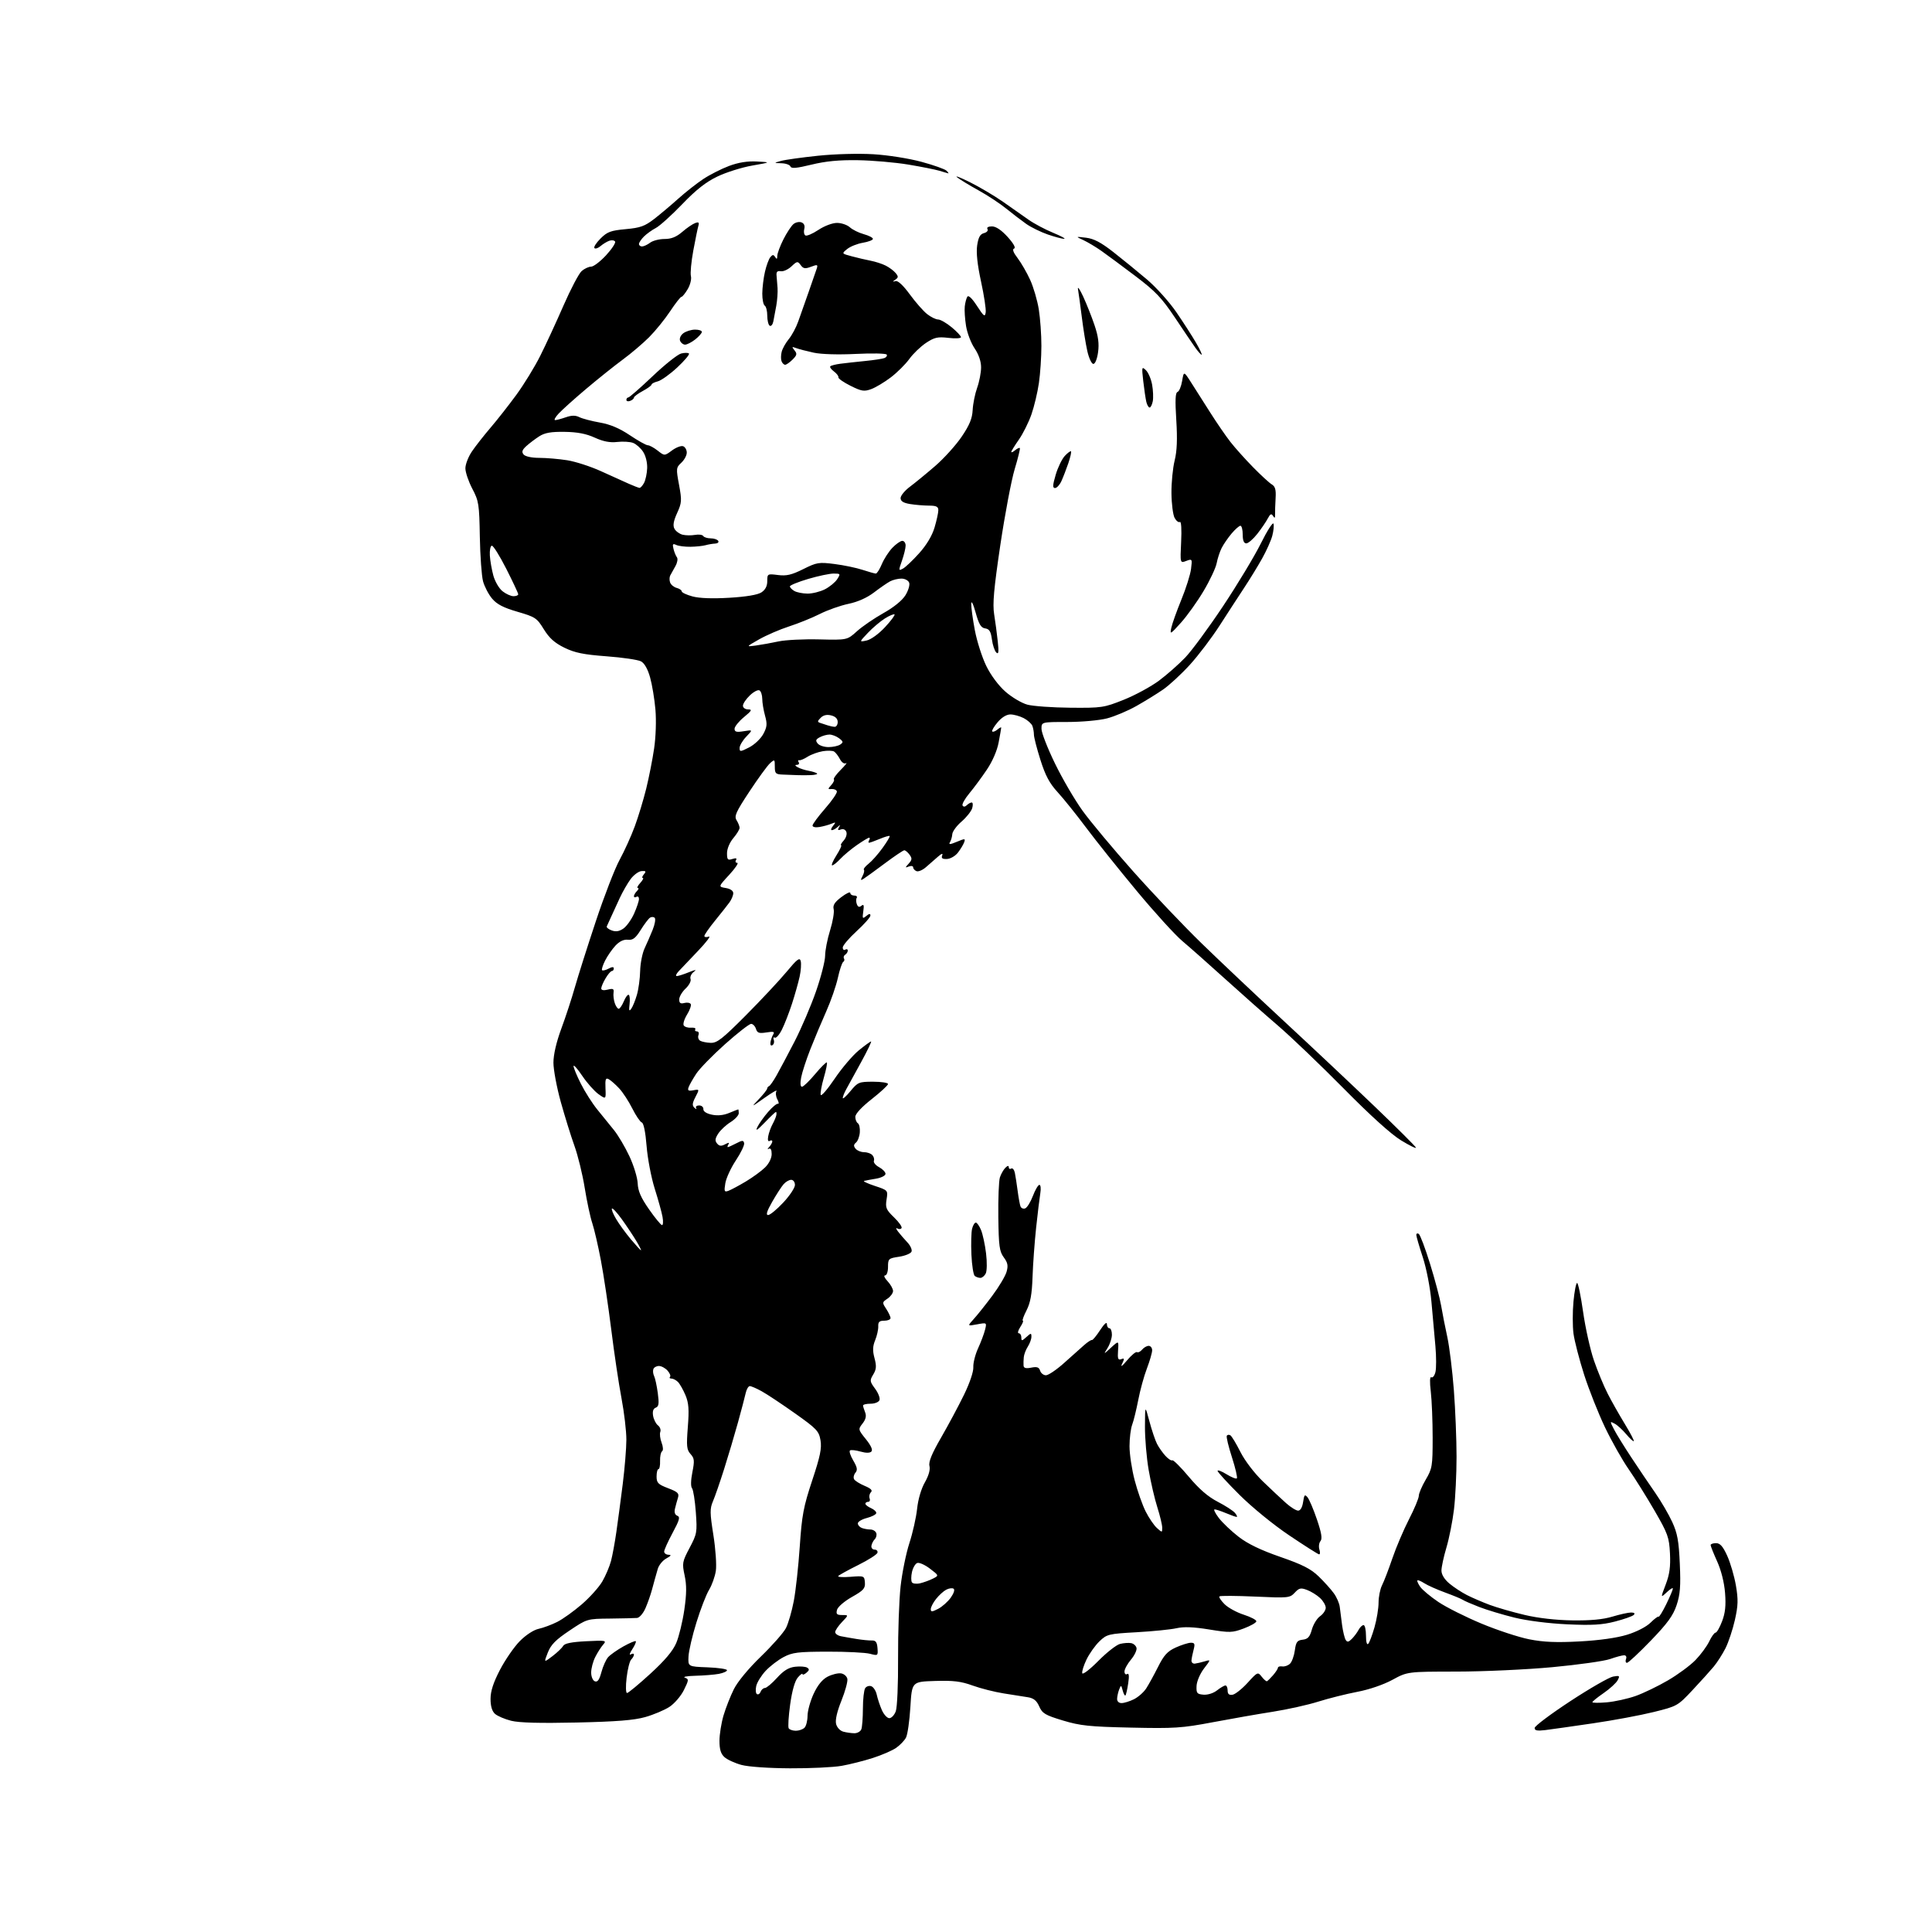 <?xml version="1.0" encoding="UTF-8" standalone="no"?>
<svg 
  version="1.1" 
  xmlns="http://www.w3.org/2000/svg" 
  xmlns:xlink="http://www.w3.org/1999/xlink" 
  xmlns:svg="http://www.w3.org/2000/svg"
  xmlns:rdf="http://www.w3.org/1999/02/22-rdf-syntax-ns#"
  xmlns:cc="http://creativecommons.org/ns#"
  xmlns:dc="http://purl.org/dc/elements/1.1/"
  viewBox="0 0 768 768"
  width="768"
  height="768"
>
<style>svg {background-color: white; }</style>"
<path stroke="none" fill="black" fill-rule="evenodd" d="M314.07,702.93C305.61,702.89 297.51,702.33 294.75,701.59C292.14,700.88 289.10,699.49 288.00,698.50C286.54,697.18 286.00,695.42 286.00,692.03C286.00,689.46 286.73,684.92 287.61,681.93C288.50,678.94 290.34,674.25 291.71,671.50C293.19,668.52 297.53,663.27 302.46,658.50C307.01,654.10 311.49,649.01 312.43,647.18C313.36,645.36 314.76,640.53 315.54,636.45C316.32,632.37 317.39,622.61 317.92,614.77C318.76,602.31 319.39,598.98 322.86,588.50C326.05,578.90 326.71,575.70 326.16,572.51C325.53,568.87 324.66,567.95 315.99,561.81C310.77,558.12 304.83,554.17 302.79,553.05C300.75,551.92 298.62,551.00 298.06,551.00C297.50,551.00 296.77,552.24 296.43,553.75C296.10,555.26 294.71,560.55 293.34,565.50C291.97,570.45 289.50,578.77 287.84,584.00C286.18,589.23 284.19,594.99 283.40,596.81C282.16,599.70 282.18,601.39 283.58,610.20C284.46,615.75 284.90,622.15 284.56,624.43C284.22,626.70 283.01,630.09 281.88,631.96C280.74,633.82 278.48,639.66 276.85,644.93C275.21,650.19 273.79,656.30 273.69,658.50C273.50,662.50 273.50,662.50 281.25,662.79C285.51,662.95 289.00,663.47 289.00,663.93C289.00,664.40 287.54,665.05 285.75,665.39C283.96,665.72 279.79,666.06 276.50,666.14C273.20,666.22 271.28,666.56 272.24,666.90C273.87,667.48 273.84,667.82 271.85,671.84C270.67,674.22 268.09,677.22 266.11,678.51C264.12,679.80 259.80,681.63 256.50,682.56C252.04,683.82 245.04,684.38 229.18,684.73C214.66,685.05 206.36,684.83 203.18,684.03C200.61,683.38 197.71,682.14 196.75,681.27C195.59,680.23 195.00,678.21 195.00,675.34C195.00,672.26 196.10,668.88 198.75,663.78C200.81,659.82 204.35,654.69 206.61,652.39C209.04,649.93 212.12,647.92 214.11,647.49C215.98,647.08 219.30,645.85 221.50,644.74C223.70,643.64 228.10,640.48 231.28,637.74C234.46,634.99 238.14,630.89 239.45,628.62C240.76,626.36 242.31,622.70 242.89,620.50C243.47,618.30 244.42,613.12 245.01,609.00C245.61,604.88 246.74,596.33 247.54,590.00C248.33,583.67 248.99,575.71 248.99,572.30C249.00,568.89 248.12,561.47 247.05,555.80C245.97,550.14 244.14,537.85 242.98,528.50C241.81,519.15 239.96,506.77 238.86,501.00C237.77,495.23 236.22,488.56 235.43,486.19C234.63,483.82 233.29,477.52 232.43,472.19C231.58,466.86 229.74,459.35 228.35,455.50C226.96,451.65 224.52,443.77 222.91,438.00C221.31,432.23 220.00,425.22 220.00,422.44C220.00,419.24 221.15,414.28 223.12,408.94C224.84,404.30 227.27,396.90 228.51,392.50C229.76,388.10 233.50,376.29 236.84,366.25C240.17,356.21 244.44,345.19 246.33,341.75C248.21,338.31 250.91,332.35 252.33,328.50C253.75,324.65 255.79,317.90 256.88,313.50C257.96,309.10 259.38,301.92 260.02,297.55C260.70,292.98 260.92,286.39 260.54,282.05C260.18,277.90 259.23,272.15 258.42,269.27C257.49,265.95 256.18,263.63 254.81,262.90C253.63,262.27 247.47,261.36 241.12,260.89C231.94,260.20 228.51,259.50 224.35,257.47C220.47,255.57 218.36,253.67 216.18,250.15C213.43,245.67 212.80,245.25 205.72,243.19C200.11,241.56 197.52,240.22 195.62,237.96C194.21,236.28 192.59,233.18 192.02,231.08C191.45,228.97 190.88,221.00 190.74,213.37C190.52,200.42 190.32,199.15 187.75,194.27C186.24,191.39 185.00,187.74 185.00,186.16C185.00,184.57 186.17,181.55 187.61,179.44C189.04,177.33 192.36,173.10 194.97,170.05C197.59,167.00 202.21,161.11 205.25,156.96C208.28,152.82 212.56,145.84 214.75,141.46C216.95,137.08 221.10,128.10 223.98,121.50C226.86,114.90 230.12,108.71 231.22,107.75C232.32,106.79 234.01,106.00 234.98,106.00C235.95,106.00 238.62,103.96 240.92,101.48C243.21,98.99 244.83,96.53 244.51,96.02C244.19,95.51 243.16,95.36 242.22,95.70C241.27,96.03 239.71,96.98 238.74,97.81C237.78,98.64 236.68,99.01 236.30,98.63C235.91,98.25 237.00,96.54 238.71,94.83C241.39,92.15 242.76,91.64 248.73,91.09C254.55,90.56 256.33,89.92 260.07,87.02C262.51,85.13 266.83,81.49 269.67,78.94C272.51,76.39 276.96,72.89 279.56,71.17C282.16,69.44 286.77,67.11 289.80,65.97C293.56,64.57 297.10,64.00 300.91,64.20C306.50,64.50 306.50,64.50 299.00,65.82C294.88,66.54 288.65,68.50 285.18,70.17C280.62,72.35 276.70,75.43 271.18,81.18C266.95,85.57 262.24,89.83 260.70,90.63C259.16,91.44 257.02,92.98 255.95,94.05C254.88,95.12 254.00,96.45 254.00,97.00C254.00,97.55 254.56,97.99 255.25,97.97C255.94,97.95 257.37,97.28 258.44,96.47C259.51,95.66 262.08,95.00 264.16,95.00C266.86,95.00 268.86,94.20 271.22,92.17C273.02,90.61 275.32,89.04 276.32,88.68C277.72,88.16 278.01,88.41 277.62,89.76C277.33,90.72 276.43,95.14 275.60,99.59C274.78,104.04 274.35,108.62 274.65,109.77C274.95,110.92 274.38,113.24 273.38,114.93C272.38,116.62 271.26,118.00 270.88,118.00C270.50,118.00 268.48,120.59 266.38,123.75C264.29,126.91 260.53,131.54 258.04,134.04C255.54,136.54 250.80,140.57 247.50,142.99C244.20,145.42 237.68,150.64 233.00,154.59C228.32,158.54 223.41,162.95 222.08,164.39C220.74,165.82 220.11,167.00 220.68,167.00C221.24,167.00 223.15,166.49 224.93,165.87C227.27,165.06 228.76,165.05 230.33,165.84C231.52,166.43 235.18,167.39 238.46,167.97C242.57,168.69 246.25,170.24 250.36,173.00C253.63,175.20 256.86,177.00 257.52,177.00C258.19,177.00 259.95,177.96 261.44,179.13C264.15,181.26 264.15,181.26 267.14,179.05C268.79,177.83 270.78,177.09 271.57,177.39C272.36,177.69 273.00,178.83 273.00,179.93C273.00,181.03 272.03,182.83 270.84,183.94C268.76,185.87 268.72,186.25 269.93,192.73C271.08,198.95 271.02,199.86 269.16,203.95C267.72,207.13 267.42,208.91 268.10,210.19C268.63,211.17 270.08,212.23 271.32,212.55C272.57,212.86 274.80,212.89 276.28,212.63C277.76,212.36 279.23,212.56 279.54,213.07C279.86,213.58 281.19,214.00 282.50,214.00C283.81,214.00 285.16,214.45 285.50,215.00C285.84,215.55 285.30,216.03 284.31,216.08C283.31,216.12 281.60,216.41 280.50,216.72C279.40,217.03 276.70,217.32 274.50,217.35C272.30,217.39 269.75,217.06 268.82,216.63C267.44,215.98 267.25,216.26 267.72,218.17C268.03,219.45 268.65,220.97 269.09,221.54C269.53,222.11 269.26,223.69 268.49,225.04C267.71,226.39 266.79,228.06 266.43,228.75C266.08,229.44 266.06,230.72 266.40,231.59C266.73,232.47 267.91,233.42 269.01,233.71C270.10,234.00 271.00,234.61 271.00,235.08C271.00,235.54 272.91,236.45 275.25,237.08C277.99,237.83 283.20,238.02 289.93,237.62C296.65,237.22 301.18,236.46 302.68,235.48C304.24,234.45 305.00,232.99 305.00,231.00C305.00,228.10 305.09,228.05 309.25,228.58C312.64,229.01 314.67,228.54 319.29,226.24C324.70,223.54 325.50,223.41 331.79,224.21C335.48,224.68 340.49,225.73 342.93,226.54C345.36,227.34 347.72,228.00 348.16,228.00C348.61,228.00 349.68,226.31 350.54,224.25C351.40,222.19 353.29,219.26 354.74,217.75C356.19,216.24 357.96,215.00 358.69,215.00C359.41,215.00 360.00,215.84 360.00,216.87C360.00,217.91 359.34,220.61 358.54,222.89C357.15,226.83 357.17,226.98 358.92,226.04C359.94,225.50 362.84,222.75 365.37,219.93C368.32,216.65 370.52,212.97 371.49,209.72C372.32,206.92 373.00,203.82 373.00,202.82C373.00,201.39 372.20,201.00 369.25,200.99C367.19,200.98 363.81,200.70 361.75,200.36C359.08,199.92 358.00,199.23 358.00,197.99C358.00,197.03 359.69,194.98 361.75,193.45C363.81,191.91 368.33,188.20 371.80,185.20C375.26,182.20 379.97,176.99 382.26,173.62C385.40,168.99 386.47,166.40 386.65,163.00C386.77,160.53 387.58,156.53 388.44,154.12C389.30,151.72 390.00,148.07 390.00,146.01C390.00,143.65 389.05,140.89 387.42,138.48C386.00,136.39 384.47,132.39 384.02,129.59C383.57,126.79 383.34,123.29 383.51,121.81C383.67,120.33 384.13,118.59 384.53,117.95C384.98,117.22 386.41,118.59 388.37,121.61C391.10,125.81 391.54,126.14 391.83,124.16C392.01,122.92 391.17,117.39 389.97,111.88C388.52,105.18 388.01,100.43 388.44,97.53C388.92,94.32 389.62,93.07 391.15,92.67C392.28,92.38 392.90,91.65 392.54,91.07C392.14,90.42 392.85,90.00 394.32,90.00C395.92,90.00 398.07,91.45 400.56,94.19C402.88,96.76 403.87,98.54 403.13,98.79C402.32,99.06 402.78,100.34 404.52,102.61C405.95,104.49 408.20,108.39 409.51,111.26C410.82,114.14 412.37,119.42 412.94,123.00C413.51,126.58 413.98,133.10 413.97,137.50C413.97,141.90 413.52,148.55 412.98,152.27C412.44,156.00 411.10,161.62 410.00,164.77C408.90,167.92 406.65,172.43 405.00,174.78C403.35,177.13 402.00,179.33 402.00,179.65C402.00,179.98 402.69,179.68 403.52,178.98C404.36,178.28 405.21,177.89 405.41,178.11C405.60,178.32 404.68,182.10 403.35,186.50C402.03,190.90 399.46,204.49 397.64,216.69C395.06,234.10 394.53,240.04 395.19,244.19C395.66,247.11 396.31,251.97 396.63,255.00C397.09,259.24 396.95,260.24 396.03,259.37C395.38,258.75 394.60,256.41 394.30,254.17C393.87,251.00 393.28,250.04 391.63,249.80C389.96,249.57 389.14,248.20 387.83,243.50C386.86,240.01 386.13,238.55 386.08,240.00C386.04,241.38 386.68,246.10 387.51,250.50C388.34,254.90 390.38,261.29 392.05,264.70C393.86,268.42 396.91,272.51 399.68,274.95C402.21,277.17 406.13,279.50 408.39,280.11C410.65,280.72 418.35,281.27 425.50,281.33C437.99,281.44 438.83,281.31 446.73,278.16C451.25,276.35 457.55,272.93 460.73,270.56C463.90,268.19 468.60,264.05 471.16,261.37C473.73,258.69 480.47,249.53 486.15,241.00C491.83,232.47 498.57,221.30 501.13,216.17C503.68,211.03 505.98,207.43 506.23,208.17C506.48,208.90 506.26,211.07 505.75,213.00C505.23,214.93 503.42,218.97 501.72,222.00C500.03,225.03 496.81,230.28 494.57,233.67C492.33,237.06 487.95,243.81 484.82,248.67C481.70,253.53 476.37,260.55 472.98,264.27C469.59,267.99 464.80,272.41 462.35,274.10C459.90,275.79 455.12,278.74 451.73,280.65C448.34,282.57 443.09,284.78 440.07,285.57C437.03,286.36 429.99,287.00 424.29,287.00C414.00,287.00 414.00,287.00 414.01,289.75C414.01,291.26 416.42,297.45 419.37,303.50C422.31,309.55 427.26,318.03 430.38,322.34C433.49,326.65 442.51,337.45 450.42,346.34C458.33,355.23 470.58,368.12 477.66,375.00C484.73,381.88 499.50,395.82 510.48,406.00C521.47,416.18 537.66,431.41 546.48,439.87C555.29,448.32 562.66,455.66 562.86,456.19C563.05,456.71 560.40,455.42 556.96,453.32C552.97,450.88 544.71,443.42 534.11,432.67C524.97,423.42 513.23,412.18 508.00,407.69C502.77,403.21 493.27,394.81 486.88,389.02C480.49,383.23 472.90,376.52 470.02,374.10C467.13,371.67 458.94,362.67 451.82,354.10C444.69,345.52 435.66,334.23 431.75,329.00C427.84,323.77 422.74,317.42 420.41,314.88C417.20,311.39 415.55,308.29 413.59,302.08C412.16,297.58 411.00,293.06 411.00,292.03C411.00,291.00 410.72,289.44 410.38,288.54C410.04,287.65 408.48,286.27 406.93,285.46C405.37,284.66 402.99,284.00 401.64,284.00C400.11,284.00 398.18,285.18 396.55,287.13C395.10,288.84 394.15,290.48 394.43,290.77C394.72,291.05 395.64,290.72 396.48,290.02C397.31,289.32 398.00,288.97 398.00,289.24C398.00,289.51 397.54,292.15 396.98,295.11C396.37,298.40 394.52,302.65 392.26,306.00C390.23,309.02 387.10,313.25 385.31,315.39C383.52,317.54 382.32,319.71 382.64,320.23C382.99,320.80 383.66,320.74 384.31,320.09C384.91,319.49 385.79,319.00 386.27,319.00C386.74,319.00 386.83,320.01 386.47,321.25C386.10,322.49 384.20,324.88 382.25,326.57C380.29,328.25 378.63,330.51 378.55,331.59C378.47,332.66 378.05,334.11 377.61,334.82C377.01,335.79 377.69,335.74 380.35,334.63C383.59,333.27 383.83,333.29 383.27,334.83C382.93,335.75 381.82,337.59 380.80,338.92C379.77,340.26 377.82,341.40 376.44,341.46C374.63,341.54 374.11,341.16 374.52,340.09C374.91,339.07 374.39,339.22 372.83,340.56C371.59,341.63 369.48,343.47 368.14,344.66C366.80,345.85 365.10,346.59 364.35,346.31C363.61,346.02 363.00,345.34 363.00,344.79C363.00,344.24 362.24,344.08 361.31,344.44C359.74,345.04 359.74,344.95 361.23,343.29C362.57,341.81 362.63,341.20 361.56,339.75C360.86,338.79 359.92,338.00 359.48,338.00C359.04,338.00 355.49,340.39 351.59,343.31C347.69,346.23 343.89,348.98 343.15,349.43C342.07,350.08 342.02,349.84 342.87,348.25C343.45,347.16 343.70,346.03 343.41,345.75C343.13,345.46 343.96,344.39 345.26,343.36C346.56,342.34 349.07,339.52 350.82,337.09C352.58,334.66 353.85,332.52 353.66,332.33C353.47,332.13 351.68,332.65 349.69,333.49C347.69,334.32 345.80,335.00 345.47,335.00C345.15,335.00 345.16,334.55 345.50,334.00C345.84,333.45 345.84,333.00 345.49,333.00C345.14,333.00 342.98,334.30 340.68,335.89C338.38,337.49 335.41,339.96 334.08,341.39C332.74,342.83 331.27,344.00 330.81,344.00C330.35,344.00 331.11,342.20 332.50,340.00C333.89,337.80 334.72,336.00 334.36,336.00C333.99,336.00 334.45,335.17 335.37,334.14C336.29,333.12 336.78,331.58 336.44,330.71C336.08,329.76 335.20,329.37 334.25,329.73C333.10,330.18 332.89,329.96 333.48,328.92C334.14,327.77 334.04,327.74 332.95,328.75C332.21,329.44 331.18,330.00 330.68,330.00C330.17,330.00 330.37,329.24 331.13,328.31C332.35,326.81 332.28,326.72 330.50,327.45C329.40,327.91 327.26,328.50 325.75,328.75C324.19,329.02 323.00,328.77 323.00,328.17C323.00,327.59 325.26,324.53 328.02,321.38C330.79,318.22 332.87,315.16 332.67,314.57C332.46,313.98 331.52,313.57 330.58,313.65C329.02,313.79 329.01,313.65 330.44,312.07C331.30,311.12 331.77,310.10 331.48,309.81C331.19,309.52 332.42,307.80 334.23,305.99C336.03,304.18 336.96,303.01 336.30,303.38C335.60,303.77 334.60,303.10 333.90,301.78C333.24,300.53 332.21,299.17 331.60,298.77C331.00,298.36 328.93,298.30 327.00,298.63C325.07,298.96 322.38,299.95 321.00,300.83C319.62,301.72 318.13,302.33 317.68,302.20C317.22,302.06 317.14,302.41 317.48,302.98C317.83,303.54 317.53,304.01 316.81,304.03C315.91,304.05 315.99,304.35 317.07,304.98C317.93,305.48 319.90,306.12 321.44,306.40C322.98,306.68 324.49,307.16 324.79,307.46C325.09,307.76 324.02,308.05 322.42,308.12C320.81,308.19 318.38,308.19 317.00,308.13C315.62,308.07 313.04,307.97 311.25,307.91C308.32,307.81 308.00,307.50 308.00,304.75C308.00,301.79 307.94,301.75 306.07,303.43C305.02,304.39 301.33,309.45 297.89,314.67C292.50,322.84 291.79,324.44 292.81,326.07C293.47,327.12 294.00,328.48 294.00,329.09C294.00,329.71 292.88,331.55 291.50,333.18C290.05,334.90 289.00,337.41 289.00,339.14C289.00,341.74 289.28,342.05 291.13,341.46C292.56,341.01 293.03,341.15 292.57,341.89C292.19,342.50 292.42,343.00 293.07,343.00C293.72,343.00 292.28,345.14 289.88,347.75C285.50,352.50 285.50,352.50 288.50,353.00C290.37,353.31 291.49,354.10 291.48,355.08C291.47,355.95 290.80,357.58 289.98,358.70C289.17,359.82 286.59,363.09 284.25,365.96C281.91,368.83 280.00,371.58 280.00,372.06C280.00,372.54 280.79,372.66 281.75,372.31C282.71,371.97 280.80,374.51 277.50,377.97C274.20,381.42 270.71,385.09 269.75,386.12C268.79,387.16 268.46,388.00 269.03,388.00C269.60,388.00 271.74,387.33 273.78,386.50C276.63,385.36 277.09,385.33 275.73,386.38C274.76,387.13 274.21,388.39 274.51,389.17C274.81,389.95 273.92,391.67 272.53,392.97C271.14,394.28 270.00,396.22 270.00,397.29C270.00,398.74 270.51,399.10 272.00,398.71C273.10,398.42 274.26,398.60 274.57,399.11C274.88,399.62 274.23,401.50 273.12,403.30C272.02,405.09 271.42,407.04 271.80,407.63C272.19,408.22 273.49,408.62 274.70,408.52C275.92,408.42 276.68,408.71 276.39,409.17C276.11,409.63 276.41,410.00 277.05,410.00C277.69,410.00 277.96,410.66 277.65,411.47C277.34,412.28 277.63,413.27 278.29,413.69C278.96,414.10 280.85,414.49 282.50,414.55C285.05,414.64 287.16,412.98 296.52,403.58C302.58,397.48 309.84,389.72 312.67,386.32C316.88,381.25 317.89,380.48 318.30,382.04C318.57,383.09 318.38,385.87 317.87,388.22C317.35,390.58 315.99,395.43 314.83,399.00C313.67,402.57 311.87,407.20 310.82,409.29C309.78,411.37 308.50,412.81 307.97,412.48C307.45,412.16 307.27,412.55 307.58,413.35C307.89,414.14 307.65,415.10 307.07,415.46C306.43,415.85 306.11,415.39 306.28,414.31C306.43,413.31 306.93,411.90 307.39,411.17C308.04,410.13 307.46,409.96 304.67,410.41C301.73,410.87 301.02,410.63 300.50,408.98C300.15,407.89 299.28,407.00 298.57,407.00C297.86,407.00 293.20,410.63 288.22,415.07C283.25,419.51 278.09,424.80 276.77,426.82C275.44,428.84 274.08,431.25 273.74,432.17C273.24,433.51 273.61,433.76 275.60,433.40C278.07,432.95 278.08,432.95 276.45,436.09C275.17,438.57 275.09,439.47 276.06,440.36C276.74,440.99 277.04,441.03 276.72,440.46C276.40,439.89 276.95,439.43 277.93,439.43C278.91,439.43 279.66,440.09 279.60,440.90C279.54,441.81 280.83,442.65 282.97,443.10C285.25,443.59 287.62,443.35 289.85,442.42C291.72,441.64 293.34,441.00 293.46,441.00C293.57,441.00 293.67,441.68 293.67,442.52C293.67,443.36 292.21,444.94 290.44,446.04C288.66,447.14 286.46,449.18 285.54,450.58C284.24,452.57 284.13,453.45 285.04,454.55C285.93,455.62 286.69,455.70 288.23,454.88C289.68,454.10 290.05,454.10 289.56,454.90C289.19,455.51 289.08,456.00 289.33,456.00C289.57,456.00 291.06,455.33 292.64,454.51C295.09,453.23 295.54,453.22 295.81,454.43C295.98,455.21 294.50,458.29 292.52,461.27C290.54,464.25 288.66,468.34 288.33,470.36C287.79,473.66 287.93,473.97 289.62,473.34C290.65,472.95 293.75,471.29 296.50,469.65C299.25,468.00 302.68,465.50 304.12,464.08C305.69,462.54 306.75,460.39 306.75,458.77C306.75,457.04 306.34,456.27 305.62,456.66C304.99,457.02 305.05,456.70 305.75,455.95C306.44,455.21 307.00,454.21 307.00,453.74C307.00,453.27 306.53,453.17 305.97,453.52C305.32,453.92 305.10,453.22 305.38,451.67C305.63,450.30 306.41,448.12 307.12,446.84C307.83,445.55 308.50,443.94 308.61,443.25C308.73,442.56 308.65,442.00 308.45,442.00C308.24,442.00 306.22,443.91 303.97,446.25C300.98,449.34 300.19,449.82 301.08,448.00C301.75,446.62 303.67,443.93 305.34,442.00C307.02,440.07 308.78,438.62 309.24,438.76C309.71,438.91 309.60,438.11 309.00,436.99C308.40,435.87 308.25,434.41 308.66,433.73C309.08,433.06 306.96,434.25 303.96,436.38C298.50,440.25 298.50,440.25 301.70,436.88C303.47,435.02 304.93,433.16 304.95,432.75C304.98,432.34 305.32,431.89 305.72,431.75C306.11,431.61 307.45,429.70 308.69,427.50C309.93,425.30 313.16,419.23 315.86,414.00C318.55,408.77 322.39,399.81 324.38,394.07C326.37,388.34 328.00,381.97 328.00,379.91C328.00,377.86 328.88,373.34 329.96,369.87C331.04,366.40 331.69,362.61 331.40,361.45C331.00,359.87 331.76,358.65 334.43,356.62C336.40,355.12 338.00,354.37 338.00,354.95C338.00,355.53 338.70,356.00 339.56,356.00C340.42,356.00 340.87,356.41 340.56,356.91C340.25,357.41 340.27,358.55 340.61,359.44C341.05,360.57 341.60,360.75 342.44,360.05C343.35,359.29 343.53,359.83 343.17,362.27C342.75,365.17 342.86,365.36 344.35,364.12C345.53,363.14 346.00,363.09 346.00,363.95C346.00,364.61 343.52,367.41 340.50,370.17C337.48,372.94 335.00,375.86 335.00,376.66C335.00,377.46 335.45,377.84 336.00,377.50C336.55,377.16 337.00,377.33 337.00,377.88C337.00,378.43 336.54,379.16 335.98,379.51C335.42,379.86 335.21,380.53 335.50,381.00C335.79,381.47 335.65,382.10 335.19,382.38C334.72,382.67 333.77,385.52 333.07,388.70C332.37,391.89 330.30,397.88 328.46,402.00C326.62,406.12 323.77,412.91 322.13,417.08C320.49,421.25 318.84,426.32 318.47,428.33C318.04,430.61 318.16,432.00 318.80,432.00C319.36,432.00 321.71,429.73 324.03,426.96C326.35,424.19 328.45,422.11 328.69,422.35C328.92,422.59 328.38,425.32 327.48,428.41C326.58,431.51 326.03,434.58 326.25,435.24C326.47,435.90 328.96,433.00 331.79,428.81C334.62,424.62 338.91,419.57 341.32,417.59C343.73,415.62 345.96,414.00 346.26,414.00C346.56,414.00 344.78,417.71 342.29,422.25C339.80,426.79 337.15,431.62 336.39,433.00C335.63,434.38 335.01,435.94 335.01,436.48C335.00,437.02 336.38,435.78 338.07,433.73C340.99,430.19 341.45,430.00 347.07,430.00C350.33,430.00 353.00,430.41 353.00,430.91C353.00,431.41 350.07,434.12 346.50,436.93C342.52,440.05 340.00,442.78 340.00,443.96C340.00,445.02 340.45,446.16 341.01,446.51C341.57,446.85 341.92,448.48 341.79,450.12C341.67,451.77 340.98,453.60 340.27,454.19C339.30,455.00 339.26,455.60 340.11,456.63C340.73,457.38 342.22,458.00 343.42,458.00C344.62,458.00 346.10,458.50 346.72,459.12C347.34,459.74 347.64,460.78 347.39,461.43C347.14,462.09 348.07,463.24 349.47,463.98C350.86,464.73 352.00,465.92 352.00,466.62C352.00,467.33 350.31,468.19 348.25,468.54C346.19,468.88 344.05,469.28 343.50,469.42C342.95,469.56 344.86,470.46 347.75,471.42C353.00,473.16 353.00,473.16 352.42,476.83C351.91,480.08 352.25,480.89 355.38,483.91C357.33,485.78 358.68,487.70 358.39,488.17C358.10,488.65 357.33,488.71 356.68,488.32C356.03,487.93 356.17,488.49 356.98,489.56C357.80,490.63 359.46,492.55 360.67,493.83C361.89,495.11 362.64,496.77 362.35,497.53C362.06,498.28 359.84,499.20 357.41,499.57C353.19,500.20 353.00,500.38 353.00,503.61C353.00,505.54 352.49,507.00 351.83,507.00C351.18,507.00 351.63,508.04 352.83,509.31C354.02,510.59 355.00,512.33 355.00,513.19C355.00,514.05 354.00,515.42 352.79,516.23C350.65,517.65 350.63,517.79 352.29,520.31C353.23,521.75 354.00,523.40 354.00,523.96C354.00,524.53 352.88,525.00 351.51,525.00C349.57,525.00 349.04,525.49 349.12,527.25C349.17,528.49 348.62,530.95 347.90,532.73C346.90,535.17 346.83,536.92 347.63,539.89C348.47,543.05 348.37,544.33 347.13,546.38C345.68,548.76 345.73,549.14 347.87,552.04C349.13,553.74 349.91,555.78 349.61,556.57C349.30,557.37 347.74,558.00 346.03,558.00C344.36,558.00 343.03,558.34 343.07,558.75C343.11,559.16 343.50,560.40 343.93,561.50C344.47,562.86 344.14,564.25 342.89,565.85C341.09,568.16 341.10,568.25 344.21,572.11C346.25,574.65 347.02,576.38 346.39,577.01C345.77,577.63 344.23,577.64 342.07,577.02C340.22,576.49 338.35,576.28 337.91,576.56C337.46,576.83 338.03,578.63 339.16,580.54C340.79,583.31 340.97,584.33 340.02,585.47C339.37,586.26 339.15,587.43 339.54,588.06C339.93,588.69 341.82,589.86 343.75,590.67C346.21,591.70 346.95,592.45 346.21,593.19C345.63,593.77 345.39,594.86 345.69,595.62C345.98,596.38 345.72,597.00 345.11,597.00C344.50,597.00 344.00,597.34 344.00,597.76C344.00,598.18 345.01,598.97 346.25,599.51C347.49,600.06 348.42,600.95 348.32,601.50C348.23,602.05 346.54,602.92 344.57,603.43C342.61,603.94 341.00,604.90 341.00,605.57C341.00,606.24 341.71,607.06 342.58,607.39C343.45,607.73 344.98,608.00 345.97,608.00C346.97,608.00 348.02,608.62 348.31,609.38C348.61,610.14 348.34,611.26 347.73,611.87C347.12,612.48 346.52,613.66 346.40,614.49C346.28,615.32 346.85,616.00 347.67,616.00C348.49,616.00 349.00,616.56 348.80,617.25C348.60,617.94 345.18,620.12 341.20,622.10C337.22,624.08 333.63,626.05 333.23,626.48C332.83,626.90 335.00,627.05 338.05,626.81C343.49,626.38 343.61,626.42 343.81,629.08C343.99,631.41 343.24,632.24 338.64,634.83C335.64,636.52 333.03,638.78 332.73,639.93C332.28,641.63 332.65,642.00 334.78,642.00C337.37,642.00 337.37,642.00 334.69,644.80C333.21,646.35 332.00,648.14 332.00,648.79C332.00,649.43 333.01,650.17 334.25,650.42C335.49,650.67 338.30,651.16 340.50,651.52C342.70,651.88 345.42,652.15 346.54,652.12C348.12,652.07 348.63,652.76 348.82,655.16C349.05,658.20 348.99,658.24 345.78,657.39C343.97,656.92 336.43,656.54 329.00,656.56C317.21,656.59 314.99,656.86 311.50,658.71C309.30,659.87 306.09,662.33 304.38,664.16C302.66,666.00 300.97,668.71 300.62,670.19C300.28,671.67 300.40,673.13 300.89,673.43C301.39,673.74 302.05,673.32 302.36,672.49C302.68,671.67 303.45,671.00 304.08,671.00C304.71,671.00 306.86,669.19 308.86,666.99C311.50,664.08 313.48,662.86 316.06,662.56C318.01,662.33 320.17,662.49 320.85,662.91C321.81,663.50 321.74,663.97 320.55,664.96C319.70,665.67 319.00,665.90 319.00,665.47C319.00,665.04 318.17,665.65 317.16,666.82C315.97,668.19 314.88,672.01 314.11,677.50C313.46,682.21 313.19,686.49 313.52,687.03C313.85,687.56 315.13,688.00 316.36,688.00C317.59,688.00 319.14,687.46 319.80,686.80C320.46,686.14 321.00,684.00 321.01,682.05C321.02,680.10 322.11,676.17 323.43,673.32C325.04,669.86 326.89,667.59 328.99,666.50C330.72,665.61 333.11,665.02 334.31,665.19C335.50,665.36 336.64,666.35 336.84,667.39C337.04,668.44 335.97,672.34 334.47,676.07C332.73,680.39 331.97,683.73 332.36,685.30C332.71,686.70 333.95,688.02 335.24,688.37C336.48,688.70 338.46,688.98 339.64,688.99C340.82,688.99 342.06,688.29 342.39,687.42C342.73,686.55 343.01,682.84 343.02,679.17C343.02,675.50 343.43,671.87 343.91,671.10C344.40,670.34 345.51,669.98 346.37,670.31C347.23,670.64 348.21,672.17 348.53,673.71C348.86,675.24 349.76,677.96 350.54,679.75C351.33,681.54 352.66,683.00 353.51,683.00C354.36,683.00 355.51,681.79 356.07,680.30C356.66,678.77 357.06,669.56 357.00,659.05C356.95,648.85 357.40,636.06 358.00,630.63C358.60,625.21 360.18,617.46 361.49,613.42C362.81,609.38 364.19,603.25 364.56,599.79C364.96,596.01 366.19,591.81 367.64,589.28C369.17,586.60 369.84,584.22 369.48,582.76C369.06,581.12 370.39,577.89 374.09,571.48C376.94,566.54 381.03,558.90 383.18,554.50C385.47,549.82 387.01,545.26 386.91,543.50C386.81,541.85 387.66,538.48 388.79,536.00C389.93,533.52 391.18,530.20 391.57,528.61C392.29,525.72 392.29,525.72 388.39,526.45C384.50,527.17 384.50,527.17 387.08,524.33C388.50,522.78 391.82,518.61 394.45,515.08C397.08,511.56 399.63,507.28 400.12,505.58C400.82,503.13 400.60,501.95 399.01,499.81C397.29,497.47 397.00,495.36 396.85,483.81C396.76,476.49 397.04,469.40 397.47,468.05C397.91,466.70 398.88,464.98 399.63,464.23C400.51,463.35 401.00,463.26 401.00,463.99C401.00,464.61 401.44,464.85 401.97,464.52C402.50,464.19 403.15,464.95 403.42,466.21C403.68,467.47 404.18,470.70 404.53,473.38C404.88,476.06 405.39,478.84 405.66,479.56C405.94,480.28 406.78,480.64 407.53,480.35C408.29,480.06 409.66,477.84 410.59,475.41C411.51,472.99 412.68,471.00 413.18,471.00C413.68,471.00 413.85,472.46 413.55,474.25C413.25,476.04 412.50,482.23 411.88,488.00C411.26,493.77 410.62,502.62 410.45,507.66C410.21,514.51 409.61,517.85 408.05,520.91C406.90,523.16 406.25,525.00 406.59,525.00C406.94,525.00 406.49,526.12 405.59,527.50C404.69,528.88 404.41,530.00 404.98,530.00C405.54,530.00 406.00,530.74 406.00,531.65C406.00,533.14 406.20,533.13 408.00,531.50C409.83,529.84 410.00,529.83 410.00,531.38C410.00,532.31 409.36,534.07 408.58,535.29C407.80,536.50 407.07,538.40 406.97,539.50C406.86,540.60 406.82,542.12 406.88,542.88C406.97,543.85 407.85,544.08 409.94,543.66C412.22,543.21 413.02,543.48 413.46,544.87C413.77,545.86 414.81,546.68 415.76,546.69C416.72,546.71 419.98,544.51 423.00,541.80C426.02,539.10 429.61,535.90 430.97,534.69C432.33,533.49 433.71,532.58 434.04,532.69C434.37,532.79 435.84,531.01 437.32,528.74C438.89,526.32 440.00,525.31 440.00,526.30C440.00,527.23 440.45,528.00 441.00,528.00C441.55,528.00 442.00,529.14 442.00,530.54C442.00,531.93 441.24,534.29 440.31,535.79C438.62,538.50 438.62,538.50 441.67,535.69C444.73,532.89 444.73,532.89 444.44,536.88C444.21,540.13 444.45,540.77 445.70,540.29C447.00,539.79 447.06,540.06 446.06,542.10C445.32,543.62 446.04,543.13 448.04,540.75C449.77,538.69 451.55,537.22 451.98,537.49C452.42,537.76 453.33,537.31 454.01,536.49C454.69,535.67 455.86,535.00 456.62,535.00C457.38,535.00 458.00,535.79 458.00,536.75C458.00,537.71 457.06,540.98 455.91,544.00C454.75,547.02 453.21,552.66 452.47,556.53C451.72,560.40 450.64,564.81 450.06,566.34C449.48,567.88 449.00,571.72 449.00,574.88C449.00,578.04 449.92,584.14 451.05,588.44C452.17,592.73 454.15,598.33 455.44,600.88C456.73,603.42 458.73,606.36 459.89,607.40C461.97,609.28 462.00,609.28 462.00,607.29C462.00,606.17 461.13,602.54 460.07,599.21C459.00,595.88 457.45,589.18 456.61,584.33C455.77,579.47 455.11,571.67 455.14,567.00C455.18,558.50 455.18,558.50 456.91,565.00C457.87,568.58 459.23,572.62 459.95,574.00C460.66,575.38 462.16,577.50 463.27,578.72C464.38,579.94 465.61,580.74 466.01,580.50C466.40,580.25 469.37,583.22 472.61,587.08C476.68,591.93 480.22,594.99 484.06,596.97C487.12,598.55 490.21,600.55 490.93,601.42C491.65,602.29 491.95,603.00 491.59,603.00C491.23,603.00 489.32,602.33 487.35,601.50C485.37,600.67 483.34,600.00 482.83,600.00C482.32,600.00 483.07,601.54 484.51,603.43C485.95,605.31 489.50,608.68 492.40,610.92C496.02,613.72 501.20,616.21 508.94,618.89C517.76,621.95 521.07,623.63 524.19,626.65C526.38,628.77 529.10,631.79 530.23,633.37C531.37,634.94 532.43,637.40 532.58,638.82C532.74,640.25 533.15,643.48 533.50,646.01C533.85,648.53 534.49,651.17 534.92,651.87C535.54,652.87 536.07,652.79 537.36,651.50C538.27,650.59 539.48,648.98 540.04,647.92C540.61,646.86 541.50,646.00 542.04,646.00C542.57,646.00 543.00,647.89 543.00,650.20C543.00,652.70 543.36,654.01 543.89,653.45C544.38,652.93 545.50,649.96 546.39,646.85C547.28,643.74 548.00,639.33 548.00,637.05C548.00,634.77 548.62,631.69 549.37,630.20C550.13,628.72 551.98,623.90 553.48,619.50C554.98,615.10 557.97,608.09 560.11,603.92C562.25,599.76 564.00,595.56 564.00,594.60C564.00,593.64 565.24,590.75 566.75,588.18C569.34,583.78 569.50,582.79 569.50,571.50C569.50,564.90 569.17,556.66 568.76,553.20C568.29,549.23 568.38,547.11 568.98,547.49C569.51,547.81 570.24,546.89 570.61,545.43C570.97,543.97 570.97,539.34 570.60,535.14C570.22,530.94 569.51,523.00 569.02,517.50C568.51,511.79 567.02,504.16 565.56,499.71C564.15,495.43 563.00,491.46 563.00,490.90C563.00,490.34 563.44,490.15 563.98,490.49C564.52,490.82 566.53,496.14 568.44,502.30C570.36,508.46 572.35,515.98 572.87,519.00C573.38,522.02 574.49,527.65 575.33,531.50C576.17,535.35 577.34,544.83 577.93,552.56C578.52,560.29 579.00,572.22 579.00,579.08C579.00,585.94 578.54,595.37 577.98,600.03C577.42,604.69 576.07,611.49 574.98,615.16C573.89,618.82 573.00,622.94 573.00,624.32C573.00,625.90 574.16,627.80 576.13,629.46C577.86,630.91 580.99,632.97 583.09,634.04C585.19,635.12 589.29,636.88 592.20,637.97C595.12,639.05 601.35,640.85 606.07,641.96C611.41,643.23 618.55,644.04 625.07,644.13C632.22,644.23 637.21,643.76 640.93,642.64C643.92,641.74 647.27,641.00 648.38,641.00C649.67,641.00 650.05,641.35 649.44,641.96C648.91,642.49 645.56,643.67 641.99,644.59C636.87,645.91 632.87,646.14 623.00,645.69C615.59,645.35 607.04,644.26 602.00,643.02C597.33,641.87 591.02,639.97 588.00,638.80C584.98,637.63 582.05,636.36 581.50,635.97C580.95,635.58 577.80,634.28 574.50,633.07C571.20,631.86 567.45,630.19 566.16,629.35C564.88,628.52 563.65,628.02 563.44,628.23C563.22,628.45 563.74,629.61 564.58,630.81C565.43,632.02 568.68,634.73 571.81,636.83C574.94,638.93 582.63,642.79 588.90,645.40C595.18,648.02 603.73,650.83 607.90,651.65C613.57,652.77 618.66,652.99 627.93,652.49C635.82,652.07 642.72,651.09 646.84,649.82C650.63,648.65 654.50,646.65 656.12,645.03C657.66,643.50 659.10,642.43 659.32,642.65C659.55,642.88 660.92,640.64 662.37,637.68C663.81,634.72 665.00,631.93 665.00,631.48C665.00,631.02 663.90,631.69 662.55,632.96C660.09,635.26 660.09,635.26 662.14,629.88C663.69,625.82 664.10,622.78 663.84,617.49C663.51,611.07 663.00,609.65 657.70,600.49C654.52,595.00 649.88,587.58 647.39,584.00C644.90,580.42 640.70,572.99 638.05,567.47C635.41,561.96 631.66,552.51 629.72,546.47C627.79,540.44 625.89,533.09 625.49,530.15C625.10,527.20 625.10,521.47 625.48,517.40C625.86,513.33 626.51,510.00 626.92,510.00C627.34,510.00 628.41,515.18 629.31,521.51C630.21,527.83 632.14,536.50 633.60,540.76C635.06,545.01 637.53,550.98 639.08,554.00C640.62,557.02 643.68,562.42 645.86,566.00C648.05,569.58 649.66,572.67 649.46,572.88C649.25,573.08 647.89,571.83 646.43,570.10C644.98,568.37 642.91,566.48 641.83,565.91C639.93,564.89 639.92,564.95 641.58,568.18C642.52,570.01 645.66,575.10 648.57,579.50C651.47,583.90 655.73,590.20 658.03,593.50C660.32,596.80 663.34,601.98 664.73,605.00C666.80,609.50 667.35,612.52 667.75,621.63C668.15,630.55 667.89,633.81 666.48,638.06C665.10,642.21 662.88,645.27 656.22,652.18C651.54,657.03 647.28,661.00 646.75,661.00C646.22,661.00 646.05,660.33 646.36,659.50C646.70,658.63 646.38,658.00 645.59,658.00C644.86,658.00 642.35,658.67 640.04,659.49C637.72,660.31 627.42,661.76 617.16,662.72C606.90,663.68 589.73,664.47 579.00,664.48C559.50,664.50 559.50,664.50 553.50,667.76C549.94,669.69 544.26,671.64 539.54,672.53C535.16,673.37 528.18,675.12 524.04,676.42C519.89,677.73 511.77,679.53 506.00,680.44C500.23,681.34 489.44,683.23 482.03,684.63C469.81,686.94 466.81,687.14 449.53,686.75C433.06,686.39 429.43,686.01 422.50,683.92C415.48,681.80 414.33,681.11 413.11,678.34C412.09,676.02 410.90,675.05 408.61,674.68C406.90,674.39 402.57,673.71 399.00,673.16C395.43,672.60 389.88,671.20 386.67,670.04C382.01,668.35 379.01,667.98 371.67,668.21C362.50,668.50 362.50,668.50 361.89,678.56C361.55,684.09 360.77,689.57 360.14,690.74C359.52,691.91 357.77,693.73 356.25,694.79C354.74,695.85 350.57,697.66 347.00,698.81C343.43,699.96 337.83,701.37 334.57,701.95C331.30,702.53 322.08,702.97 314.07,702.93zM614.25,687.74C611.04,688.13 610.01,687.92 610.05,686.88C610.08,686.12 616.46,681.33 624.24,676.23C632.02,671.13 639.67,666.73 641.24,666.46C643.83,666.00 644.00,666.14 643.03,667.94C642.45,669.03 639.95,671.31 637.49,673.01C635.02,674.71 633.00,676.34 633.00,676.65C633.00,676.95 635.59,676.97 638.75,676.70C641.91,676.42 647.07,675.28 650.21,674.17C653.35,673.05 659.13,670.26 663.06,667.96C666.99,665.67 671.91,662.04 673.99,659.89C676.07,657.74 678.52,654.42 679.44,652.49C680.35,650.57 681.49,649.00 681.96,649.00C682.44,649.00 683.61,646.98 684.55,644.50C685.82,641.18 686.13,638.25 685.74,633.25C685.42,629.09 684.21,624.28 682.61,620.72C681.17,617.54 680.00,614.60 680.00,614.19C680.00,613.77 680.97,613.43 682.15,613.43C683.77,613.43 684.88,614.68 686.60,618.46C687.85,621.23 689.41,626.54 690.05,630.26C691.01,635.88 690.94,638.21 689.64,643.99C688.77,647.82 687.09,652.87 685.90,655.22C684.70,657.58 682.61,660.85 681.24,662.50C679.87,664.15 676.07,668.36 672.79,671.86C666.92,678.12 666.69,678.25 657.38,680.55C652.19,681.84 641.31,683.87 633.22,685.05C625.12,686.24 616.59,687.45 614.25,687.74zM445.85,677.00C446.86,677.00 449.07,676.31 450.75,675.48C452.43,674.64 454.61,672.73 455.60,671.23C456.58,669.73 458.71,665.86 460.33,662.64C462.69,657.93 464.07,656.42 467.38,654.91C469.65,653.89 472.34,653.03 473.36,653.02C474.90,653.00 475.09,653.47 474.49,655.75C474.09,657.26 473.70,659.17 473.63,660.00C473.56,660.83 474.18,661.42 475.00,661.31C475.82,661.21 477.59,660.80 478.92,660.40C481.35,659.68 481.35,659.68 478.57,663.31C477.03,665.34 475.73,668.38 475.65,670.18C475.52,673.07 475.81,673.44 478.40,673.66C480.09,673.80 482.35,673.08 483.79,671.95C485.15,670.88 486.66,670.00 487.13,670.00C487.61,670.00 488.00,670.90 488.00,671.99C488.00,673.40 488.57,673.90 489.94,673.69C491.00,673.53 493.70,671.39 495.93,668.95C499.88,664.61 500.02,664.55 501.53,666.50C502.39,667.60 503.33,668.42 503.62,668.32C503.91,668.21 505.02,667.13 506.08,665.91C507.13,664.69 508.00,663.35 508.00,662.94C508.00,662.52 508.78,662.29 509.73,662.43C510.68,662.57 512.07,662.07 512.83,661.31C513.58,660.56 514.43,658.18 514.72,656.03C515.17,652.72 515.65,652.06 517.85,651.80C519.90,651.56 520.67,650.71 521.49,647.76C522.07,645.70 523.54,643.31 524.77,642.45C526.00,641.59 527.00,640.09 527.00,639.12C527.00,638.14 525.99,636.40 524.75,635.24C523.51,634.08 521.20,632.64 519.60,632.04C517.10,631.09 516.43,631.23 514.68,633.12C512.72,635.21 512.14,635.27 498.97,634.67C491.44,634.33 485.04,634.29 484.75,634.59C484.45,634.88 485.36,636.27 486.77,637.68C488.18,639.09 491.62,640.98 494.42,641.87C497.21,642.77 499.46,643.95 499.42,644.50C499.37,645.05 497.12,646.33 494.42,647.34C489.85,649.05 488.87,649.08 480.65,647.74C474.42,646.73 470.56,646.59 467.65,647.25C465.37,647.76 458.24,648.48 451.81,648.84C440.65,649.47 439.99,649.63 437.06,652.44C435.37,654.06 433.06,657.32 431.91,659.68C430.77,662.05 430.00,664.51 430.22,665.15C430.43,665.79 433.31,663.57 436.62,660.22C439.93,656.87 443.81,653.83 445.24,653.48C446.67,653.12 448.66,652.98 449.66,653.17C450.66,653.37 451.62,654.25 451.79,655.13C451.96,656.01 450.95,658.10 449.55,659.76C448.15,661.43 447.00,663.54 447.00,664.45C447.00,665.37 447.47,665.82 448.06,665.46C448.79,665.01 448.92,666.19 448.48,669.15C448.12,671.54 447.63,673.71 447.38,673.96C447.13,674.21 446.64,673.33 446.29,672.01C445.71,669.77 445.61,669.74 444.90,671.55C444.48,672.62 444.11,674.29 444.07,675.25C444.03,676.31 444.73,677.00 445.85,677.00zM249.26,673.00C249.75,673.00 253.91,669.55 258.52,665.34C264.33,660.02 267.49,656.27 268.83,653.09C269.90,650.56 271.33,644.66 272.02,639.97C272.95,633.55 272.98,630.15 272.15,626.27C271.11,621.39 271.21,620.81 274.12,615.31C277.06,609.76 277.18,609.12 276.60,601.10C276.26,596.48 275.58,592.20 275.09,591.60C274.54,590.94 274.60,588.39 275.23,585.23C276.13,580.66 276.04,579.70 274.51,578.01C272.97,576.31 272.83,574.88 273.42,567.28C273.97,560.27 273.78,557.71 272.48,554.60C271.58,552.46 270.24,550.10 269.50,549.35C268.75,548.61 267.59,548.00 266.90,548.00C266.22,548.00 265.97,547.70 266.34,547.33C266.70,546.96 266.26,545.84 265.35,544.83C264.44,543.82 262.90,543.00 261.93,543.00C260.96,543.00 259.96,543.56 259.72,544.25C259.47,544.94 259.61,546.17 260.02,547.00C260.43,547.83 261.09,550.86 261.48,553.75C262.05,557.96 261.89,559.11 260.67,559.57C259.66,559.96 259.31,561.04 259.62,562.83C259.88,564.30 260.75,566.01 261.56,566.62C262.37,567.24 262.78,568.40 262.48,569.20C262.17,570.00 262.40,571.93 263.00,573.49C263.62,575.13 263.70,576.58 263.18,576.92C262.69,577.24 262.33,578.96 262.39,580.75C262.45,582.54 262.16,584.00 261.75,584.00C261.34,584.00 261.00,585.31 261.00,586.92C261.00,589.46 261.59,590.06 265.57,591.58C269.46,593.07 270.05,593.64 269.49,595.41C269.13,596.56 268.60,598.51 268.31,599.74C267.96,601.17 268.30,602.18 269.25,602.54C270.45,603.00 270.10,604.27 267.39,609.30C265.55,612.71 264.04,616.06 264.02,616.75C264.01,617.44 264.79,618.02 265.75,618.04C267.03,618.07 266.79,618.46 264.87,619.51C263.42,620.30 261.88,622.19 261.46,623.72C261.03,625.25 260.55,626.95 260.38,627.50C260.22,628.05 259.66,630.08 259.15,632.00C258.64,633.92 257.49,637.19 256.60,639.25C255.69,641.35 254.21,643.07 253.24,643.16C252.28,643.24 247.42,643.35 242.43,643.41C233.37,643.50 233.37,643.50 226.36,648.20C220.89,651.86 218.99,653.79 217.76,656.93C216.17,660.97 216.17,660.97 219.62,658.34C221.51,656.90 223.42,655.07 223.86,654.28C224.43,653.27 227.14,652.72 232.99,652.42C240.85,652.02 241.23,652.10 239.78,653.75C238.93,654.71 237.51,656.94 236.62,658.70C235.73,660.46 235.00,663.22 235.00,664.84C235.00,666.51 235.64,668.03 236.47,668.35C237.54,668.76 238.25,667.76 239.07,664.71C239.68,662.39 240.89,659.71 241.75,658.75C242.61,657.78 245.34,655.86 247.81,654.48C250.28,653.10 252.50,652.16 252.73,652.40C252.97,652.63 252.34,654.09 251.33,655.62C250.32,657.16 250.06,658.08 250.75,657.65C251.44,657.23 252.00,657.27 252.00,657.74C252.00,658.21 251.51,659.09 250.90,659.70C250.30,660.30 249.48,663.54 249.09,666.90C248.68,670.33 248.76,673.00 249.26,673.00zM372.92,639.54C374.53,638.71 376.79,636.70 377.94,635.09C379.19,633.32 379.64,631.89 379.04,631.52C378.49,631.18 377.17,631.38 376.10,631.95C375.03,632.52 373.22,634.18 372.08,635.63C370.93,637.08 370.00,638.90 370.00,639.66C370.00,640.82 370.48,640.80 372.92,639.54zM365.81,629.37C367.29,629.01 369.57,628.18 370.88,627.51C373.27,626.30 373.27,626.30 369.64,623.54C367.65,622.02 365.38,621.02 364.60,621.32C363.83,621.62 362.89,623.23 362.52,624.91C362.15,626.58 362.14,628.41 362.49,628.98C362.84,629.55 364.32,629.72 365.81,629.37zM524.32,617.87C523.87,617.79 518.56,614.42 512.52,610.36C506.28,606.18 497.75,599.22 492.77,594.27C487.94,589.47 484.00,585.16 484.00,584.69C484.00,584.22 485.60,584.82 487.55,586.03C489.51,587.24 491.36,587.98 491.67,587.67C491.98,587.36 491.10,583.59 489.72,579.30C488.33,575.01 487.41,571.16 487.67,570.73C487.93,570.31 488.57,570.23 489.09,570.56C489.62,570.88 491.42,573.86 493.09,577.18C494.84,580.65 498.62,585.61 501.99,588.86C505.20,591.96 509.35,595.85 511.21,597.50C513.06,599.15 515.23,600.50 516.04,600.50C516.94,600.50 517.69,599.19 518.00,597.09C518.43,594.17 518.68,593.90 519.77,595.21C520.46,596.05 522.15,600.02 523.51,604.03C525.32,609.35 525.70,611.66 524.91,612.61C524.32,613.32 524.13,614.83 524.48,615.95C524.84,617.08 524.77,617.94 524.32,617.87zM389.71,507.98C389.05,507.98 388.05,507.64 387.50,507.23C386.95,506.83 386.34,502.99 386.15,498.70C385.96,494.41 386.09,489.79 386.42,488.45C386.76,487.10 387.42,486.00 387.90,486.00C388.37,486.00 389.31,487.33 389.98,488.96C390.66,490.59 391.55,494.75 391.97,498.21C392.40,501.72 392.34,505.27 391.84,506.25C391.34,507.21 390.38,507.99 389.71,507.98zM254.79,497.00C255.00,497.00 254.15,495.31 252.91,493.25C251.67,491.19 249.11,487.34 247.21,484.70C245.31,482.06 243.53,480.13 243.26,480.41C242.98,480.69 243.71,482.54 244.88,484.52C246.05,486.51 248.68,490.13 250.72,492.57C252.76,495.00 254.59,497.00 254.79,497.00zM263.17,487.00C263.60,487.00 263.69,485.54 263.37,483.75C263.05,481.96 261.65,476.90 260.26,472.50C258.87,468.10 257.42,460.47 257.03,455.55C256.60,450.08 255.86,446.45 255.13,446.21C254.48,445.99 252.78,443.49 251.36,440.66C249.94,437.82 247.60,434.22 246.14,432.66C244.69,431.10 242.82,429.46 242.00,429.01C240.76,428.34 240.53,428.96 240.69,432.62C240.88,437.05 240.88,437.05 237.90,434.93C236.27,433.76 233.37,430.50 231.46,427.67C229.56,424.84 228.00,423.10 228.00,423.79C228.00,424.49 229.31,427.66 230.92,430.83C232.52,434.01 235.45,438.61 237.43,441.05C239.42,443.50 242.40,447.18 244.07,449.24C245.73,451.30 248.49,455.97 250.20,459.62C251.92,463.28 253.39,468.12 253.49,470.38C253.61,473.45 254.77,476.10 258.02,480.75C260.42,484.19 262.73,487.00 263.17,487.00zM305.34,483.00C306.10,483.00 308.81,480.77 311.36,478.04C313.91,475.32 316.00,472.17 316.00,471.04C316.00,469.89 315.34,469.00 314.49,469.00C313.66,469.00 312.29,469.81 311.44,470.80C310.59,471.79 308.56,474.94 306.93,477.80C304.84,481.46 304.37,483.00 305.34,483.00zM250.93,401.00C251.52,400.18 252.53,397.70 253.17,395.50C253.82,393.30 254.40,389.02 254.47,386.00C254.54,382.98 255.33,378.93 256.23,377.00C257.14,375.07 258.59,371.73 259.46,369.57C260.33,367.41 260.69,365.29 260.26,364.86C259.83,364.43 258.99,364.40 258.39,364.79C257.79,365.18 256.12,367.37 254.69,369.67C252.62,372.97 251.56,373.78 249.59,373.56C247.95,373.38 246.27,374.18 244.66,375.89C243.32,377.33 241.47,380.00 240.54,381.84C239.61,383.68 239.07,385.41 239.34,385.67C239.61,385.94 240.77,385.66 241.91,385.05C243.30,384.30 244.00,384.28 244.00,384.96C244.00,385.53 243.65,386.00 243.22,386.00C242.78,386.00 241.66,387.31 240.72,388.90C239.77,390.50 239.00,392.31 239.00,392.92C239.00,393.62 239.96,393.80 241.58,393.39C243.73,392.85 244.12,393.06 243.89,394.62C243.74,395.65 243.96,397.51 244.38,398.75C244.79,399.99 245.50,401.00 245.95,401.00C246.39,401.00 247.31,399.66 247.99,398.01C248.68,396.37 249.55,395.22 249.95,395.47C250.34,395.71 250.48,397.39 250.26,399.21C249.95,401.75 250.10,402.16 250.93,401.00zM247.81,369.11C249.08,368.23 251.00,365.55 252.06,363.17C253.13,360.78 254.00,358.17 254.00,357.36C254.00,356.55 253.55,356.16 253.00,356.50C252.45,356.84 252.00,356.73 252.00,356.26C252.00,355.79 252.54,354.86 253.20,354.20C253.86,353.54 254.02,353.00 253.55,353.00C253.07,353.00 253.50,352.10 254.50,351.00C255.50,349.90 255.96,349.00 255.53,349.00C255.10,349.00 255.29,348.35 255.95,347.56C256.94,346.37 256.77,346.14 255.03,346.27C253.86,346.36 251.90,347.80 250.67,349.47C249.45,351.13 247.50,354.52 246.35,357.00C245.20,359.48 243.65,362.85 242.91,364.50C242.17,366.15 241.40,367.84 241.20,368.25C241.00,368.66 241.88,369.39 243.16,369.86C244.81,370.47 246.17,370.25 247.81,369.11zM297.80,297.10C299.89,296.04 302.41,293.65 303.41,291.80C304.93,288.98 305.04,287.81 304.11,284.47C303.51,282.29 303.01,279.29 303.01,277.81C303.00,276.33 302.51,274.82 301.92,274.45C301.32,274.08 299.60,274.97 298.09,276.42C296.57,277.87 295.33,279.72 295.33,280.53C295.33,281.35 296.25,282.00 297.39,282.00C299.11,282.00 298.84,282.51 295.73,285.07C293.68,286.76 292.00,288.85 292.00,289.70C292.00,290.94 292.76,291.14 295.65,290.67C299.30,290.08 299.30,290.08 296.65,292.84C295.19,294.36 294.00,296.38 294.00,297.33C294.00,298.91 294.30,298.89 297.80,297.10zM329.37,296.98C331.09,296.98 333.18,296.52 334.00,295.97C335.30,295.10 335.24,294.76 333.56,293.48C332.49,292.67 330.77,292.00 329.74,292.00C328.71,292.00 326.97,292.48 325.87,293.07C324.27,293.92 324.11,294.43 325.06,295.57C325.71,296.36 327.65,296.99 329.37,296.98zM331.75,288.92C332.44,288.96 333.00,288.11 333.00,287.02C333.00,285.72 332.11,284.81 330.42,284.39C328.68,283.95 327.31,284.27 326.24,285.33C324.90,286.67 324.87,287.00 326.07,287.38C326.86,287.64 328.18,288.07 329.00,288.34C329.82,288.62 331.06,288.88 331.75,288.92zM300.50,256.60C302.70,256.30 306.75,255.56 309.50,254.97C312.25,254.38 319.51,254.02 325.63,254.17C336.77,254.44 336.77,254.44 340.64,250.94C342.77,249.02 347.51,245.77 351.18,243.72C355.29,241.42 358.65,238.69 359.93,236.61C361.08,234.75 361.75,232.50 361.40,231.61C361.06,230.73 359.68,230.00 358.33,230.00C356.97,230.00 354.94,230.50 353.81,231.10C352.68,231.71 349.79,233.70 347.40,235.53C344.63,237.64 340.94,239.28 337.27,240.04C334.10,240.70 328.98,242.50 325.90,244.06C322.82,245.61 317.31,247.84 313.65,249.02C310.00,250.20 304.64,252.52 301.75,254.16C296.50,257.15 296.50,257.15 300.50,256.60zM344.50,254.61C346.22,254.23 349.32,251.99 351.78,249.34C354.14,246.81 355.85,244.52 355.59,244.25C355.32,243.99 353.62,244.69 351.80,245.82C349.99,246.95 346.93,249.53 345.00,251.57C341.50,255.26 341.50,255.26 344.50,254.61zM469.47,247.50C465.19,252.26 465.01,252.36 465.63,249.50C465.99,247.85 467.78,242.84 469.61,238.37C471.45,233.90 473.18,228.40 473.46,226.15C473.96,222.16 473.92,222.08 471.54,222.98C469.11,223.91 469.11,223.91 469.52,215.42C469.77,210.40 469.56,207.15 469.02,207.49C468.51,207.80 467.57,207.07 466.92,205.86C466.28,204.65 465.71,200.25 465.67,196.08C465.63,191.91 466.20,186.07 466.93,183.11C467.88,179.27 468.07,174.62 467.59,166.96C467.09,159.10 467.22,156.09 468.08,155.81C468.72,155.59 469.55,153.64 469.91,151.46C470.58,147.50 470.58,147.50 473.46,152.00C475.05,154.47 478.48,159.88 481.09,164.00C483.70,168.12 487.33,173.41 489.17,175.75C491.00,178.09 495.04,182.59 498.14,185.75C501.24,188.91 504.58,191.98 505.56,192.56C506.92,193.37 507.28,194.67 507.07,198.06C506.93,200.50 506.83,203.39 506.86,204.49C506.90,205.98 506.70,206.13 506.06,205.10C505.40,204.03 504.94,204.26 503.96,206.11C503.27,207.43 501.39,210.19 499.77,212.25C498.15,214.31 496.19,216.00 495.42,216.00C494.46,216.00 494.00,214.85 494.00,212.50C494.00,210.57 493.59,209.00 493.09,209.00C492.59,209.00 491.00,210.40 489.55,212.12C488.11,213.84 486.33,216.42 485.61,217.87C484.88,219.32 483.99,222.03 483.64,223.89C483.28,225.76 480.96,230.71 478.47,234.89C475.99,239.08 471.94,244.75 469.47,247.50zM204.13,237.00C205.16,237.00 206.00,236.66 206.00,236.23C206.00,235.81 203.86,231.25 201.25,226.10C198.64,220.95 196.05,216.82 195.50,216.92C194.95,217.02 194.60,218.76 194.72,220.80C194.84,222.83 195.47,226.43 196.11,228.79C196.75,231.15 198.40,233.96 199.78,235.04C201.15,236.12 203.11,237.00 204.13,237.00zM321.00,235.97C322.93,235.98 326.04,235.21 327.92,234.25C329.79,233.29 331.99,231.49 332.79,230.25C334.18,228.10 334.11,228.00 331.37,228.00C329.79,228.00 325.24,228.96 321.25,230.14C317.26,231.32 314.00,232.65 314.00,233.10C314.00,233.54 314.79,234.36 315.75,234.92C316.71,235.48 319.07,235.95 321.00,235.97zM254.21,193.94C254.61,193.97 255.42,193.08 256.02,191.96C256.62,190.84 257.18,188.21 257.26,186.10C257.35,183.90 256.67,181.14 255.65,179.60C254.69,178.12 252.89,176.53 251.66,176.06C250.43,175.59 247.59,175.43 245.33,175.69C242.45,176.02 239.81,175.51 236.43,173.97C233.04,172.42 229.51,171.74 224.47,171.67C219.09,171.59 216.60,172.02 214.41,173.41C212.81,174.43 210.49,176.18 209.26,177.29C207.56,178.84 207.29,179.64 208.13,180.66C208.80,181.46 211.32,182.00 214.37,182.01C217.19,182.01 222.20,182.44 225.50,182.96C228.80,183.49 234.88,185.46 239.00,187.35C243.12,189.23 248.07,191.47 250.00,192.32C251.93,193.18 253.82,193.90 254.21,193.94zM419.39,194.00C418.38,194.00 418.43,192.90 419.65,188.75C420.49,185.86 422.12,182.49 423.26,181.25C424.41,180.02 425.52,179.19 425.74,179.41C425.96,179.63 425.48,181.77 424.67,184.16C423.85,186.54 422.62,189.74 421.93,191.25C421.24,192.76 420.10,194.00 419.39,194.00zM456.99,162.00C456.57,162.00 455.98,160.99 455.68,159.75C455.39,158.51 454.84,154.80 454.46,151.50C453.82,145.84 453.88,145.59 455.51,147.15C456.46,148.06 457.57,150.64 457.98,152.89C458.39,155.14 458.51,158.11 458.25,159.49C457.98,160.87 457.42,162.00 456.99,162.00zM250.50,159.36C249.68,159.68 249.00,159.50 249.00,158.97C249.00,158.44 249.34,158.00 249.76,158.00C250.18,158.00 254.51,154.21 259.39,149.58C264.27,144.94 269.38,140.87 270.75,140.53C272.12,140.18 273.52,140.19 273.87,140.53C274.21,140.88 272.12,143.37 269.22,146.07C266.32,148.77 262.83,151.26 261.47,151.60C260.11,151.94 259.00,152.52 259.00,152.88C259.00,153.25 257.43,154.39 255.50,155.43C253.57,156.47 252.00,157.65 252.00,158.05C252.00,158.46 251.32,159.05 250.50,159.36zM346.32,154.68C343.50,155.71 342.49,155.55 338.08,153.35C335.31,151.97 333.15,150.46 333.28,149.99C333.40,149.52 332.60,148.47 331.50,147.65C330.40,146.83 329.75,145.91 330.06,145.61C330.37,145.30 332.17,144.84 334.06,144.59C335.95,144.34 340.34,143.86 343.82,143.51C347.29,143.17 350.78,142.64 351.56,142.34C352.35,142.04 352.75,141.41 352.47,140.95C352.18,140.48 346.67,140.37 340.22,140.69C333.25,141.04 326.47,140.84 323.50,140.20C320.75,139.61 317.60,138.79 316.50,138.38C314.75,137.72 314.67,137.83 315.82,139.25C316.93,140.62 316.82,141.18 315.07,142.93C313.93,144.07 312.60,145.00 312.11,145.00C311.62,145.00 310.97,144.37 310.68,143.60C310.38,142.82 310.40,141.14 310.73,139.85C311.05,138.56 312.33,136.28 313.56,134.79C314.79,133.30 316.48,130.15 317.31,127.79C318.14,125.43 320.01,120.12 321.47,116.00C322.92,111.88 324.37,107.70 324.68,106.73C325.18,105.16 324.92,105.08 322.40,106.04C320.04,106.93 319.34,106.82 318.29,105.38C317.09,103.75 316.86,103.78 314.62,105.89C313.30,107.13 311.39,108.00 310.36,107.82C309.02,107.59 308.55,108.05 308.69,109.50C308.79,110.60 308.97,112.85 309.09,114.50C309.20,116.15 308.98,119.30 308.59,121.50C308.20,123.70 307.67,126.53 307.41,127.79C307.15,129.05 306.50,129.81 305.97,129.48C305.44,129.15 305.00,127.36 305.00,125.50C305.00,123.64 304.55,121.84 304.00,121.50C303.45,121.16 303.01,119.00 303.02,116.69C303.04,114.39 303.51,110.49 304.08,108.04C304.64,105.59 305.60,102.98 306.21,102.24C307.12,101.15 307.48,101.14 308.15,102.20C308.76,103.16 308.97,103.04 308.98,101.72C308.99,100.74 310.09,97.78 311.42,95.15C312.75,92.53 314.55,89.79 315.41,89.08C316.27,88.36 317.71,88.06 318.60,88.40C319.64,88.80 320.04,89.75 319.71,91.01C319.42,92.10 319.62,93.27 320.15,93.59C320.68,93.92 323.00,92.94 325.31,91.40C327.69,89.82 330.88,88.61 332.70,88.61C334.46,88.60 336.77,89.39 337.83,90.35C338.89,91.31 341.39,92.55 343.38,93.09C345.37,93.64 347.00,94.48 347.00,94.96C347.00,95.43 345.20,96.13 343.00,96.50C340.80,96.87 338.00,97.99 336.77,98.99C334.53,100.80 334.53,100.80 338.57,101.88C340.79,102.48 344.16,103.27 346.05,103.63C347.95,103.99 350.66,104.87 352.07,105.58C353.49,106.29 355.26,107.61 356.01,108.51C357.16,109.90 357.15,110.31 355.94,111.15C354.71,112.01 354.72,112.09 356.00,111.74C356.94,111.48 359.06,113.46 361.65,117.01C363.94,120.14 367.04,123.67 368.54,124.85C370.04,126.03 372.01,127.00 372.91,127.00C373.81,127.00 376.22,128.38 378.27,130.07C380.32,131.76 382.00,133.54 382.00,134.03C382.00,134.51 379.75,134.64 377.01,134.31C372.74,133.81 371.45,134.10 368.11,136.31C365.97,137.73 362.98,140.60 361.47,142.70C359.96,144.79 356.66,148.07 354.13,150.00C351.60,151.93 348.09,154.03 346.32,154.68zM434.62,144.67C433.94,144.67 432.86,142.38 432.23,139.58C431.60,136.79 430.61,130.68 430.03,126.00C429.44,121.33 428.76,116.38 428.52,115.00C428.28,113.62 429.20,114.90 430.56,117.84C431.92,120.77 433.96,125.91 435.09,129.26C436.59,133.71 436.97,136.60 436.50,140.01C436.13,142.70 435.34,144.67 434.62,144.67zM477.66,141.00C477.37,141.00 476.26,139.76 475.18,138.25C474.11,136.74 470.44,131.32 467.03,126.21C461.80,118.39 459.32,115.79 451.29,109.71C446.05,105.75 439.98,101.25 437.80,99.72C435.62,98.19 432.42,96.28 430.67,95.46C427.50,93.99 427.50,93.99 431.73,94.50C434.87,94.88 437.70,96.38 442.65,100.26C446.33,103.14 452.31,108.02 455.94,111.10C459.57,114.18 464.83,120.03 467.62,124.10C470.41,128.17 473.93,133.64 475.44,136.25C476.95,138.86 477.95,141.00 477.66,141.00zM272.33,137.00C271.57,137.00 270.67,136.30 270.34,135.45C270.00,134.56 270.54,133.30 271.62,132.48C272.66,131.70 274.74,131.05 276.25,131.03C277.76,131.01 279.00,131.42 279.00,131.93C279.00,132.44 277.81,133.79 276.37,134.93C274.92,136.07 273.10,137.00 272.33,137.00zM423.00,94.94C422.18,94.94 419.24,94.15 416.48,93.20C413.72,92.24 409.89,90.37 407.98,89.03C406.07,87.69 402.48,84.95 400.00,82.93C397.52,80.91 392.57,77.65 389.00,75.68C385.43,73.71 381.60,71.38 380.50,70.51C379.40,69.64 381.65,70.49 385.50,72.40C389.35,74.32 395.28,77.83 398.68,80.19C402.09,82.56 406.66,85.77 408.85,87.33C411.04,88.88 415.46,91.23 418.67,92.55C421.88,93.87 423.82,94.95 423.00,94.94zM376.95,68.91C376.70,68.87 375.15,68.41 373.50,67.90C371.85,67.40 366.23,66.28 361.00,65.41C355.77,64.55 346.77,63.77 341.00,63.68C333.52,63.56 328.22,64.07 322.56,65.45C316.67,66.89 314.53,67.08 314.23,66.19C314.01,65.54 312.41,64.95 310.67,64.90C307.50,64.80 307.50,64.80 310.50,63.96C312.15,63.50 318.76,62.58 325.18,61.91C331.88,61.21 341.26,60.96 347.18,61.31C353.01,61.66 361.33,62.98 366.31,64.33C371.15,65.64 375.63,67.23 376.26,67.86C376.89,68.49 377.20,68.96 376.95,68.91z" />

</svg>
